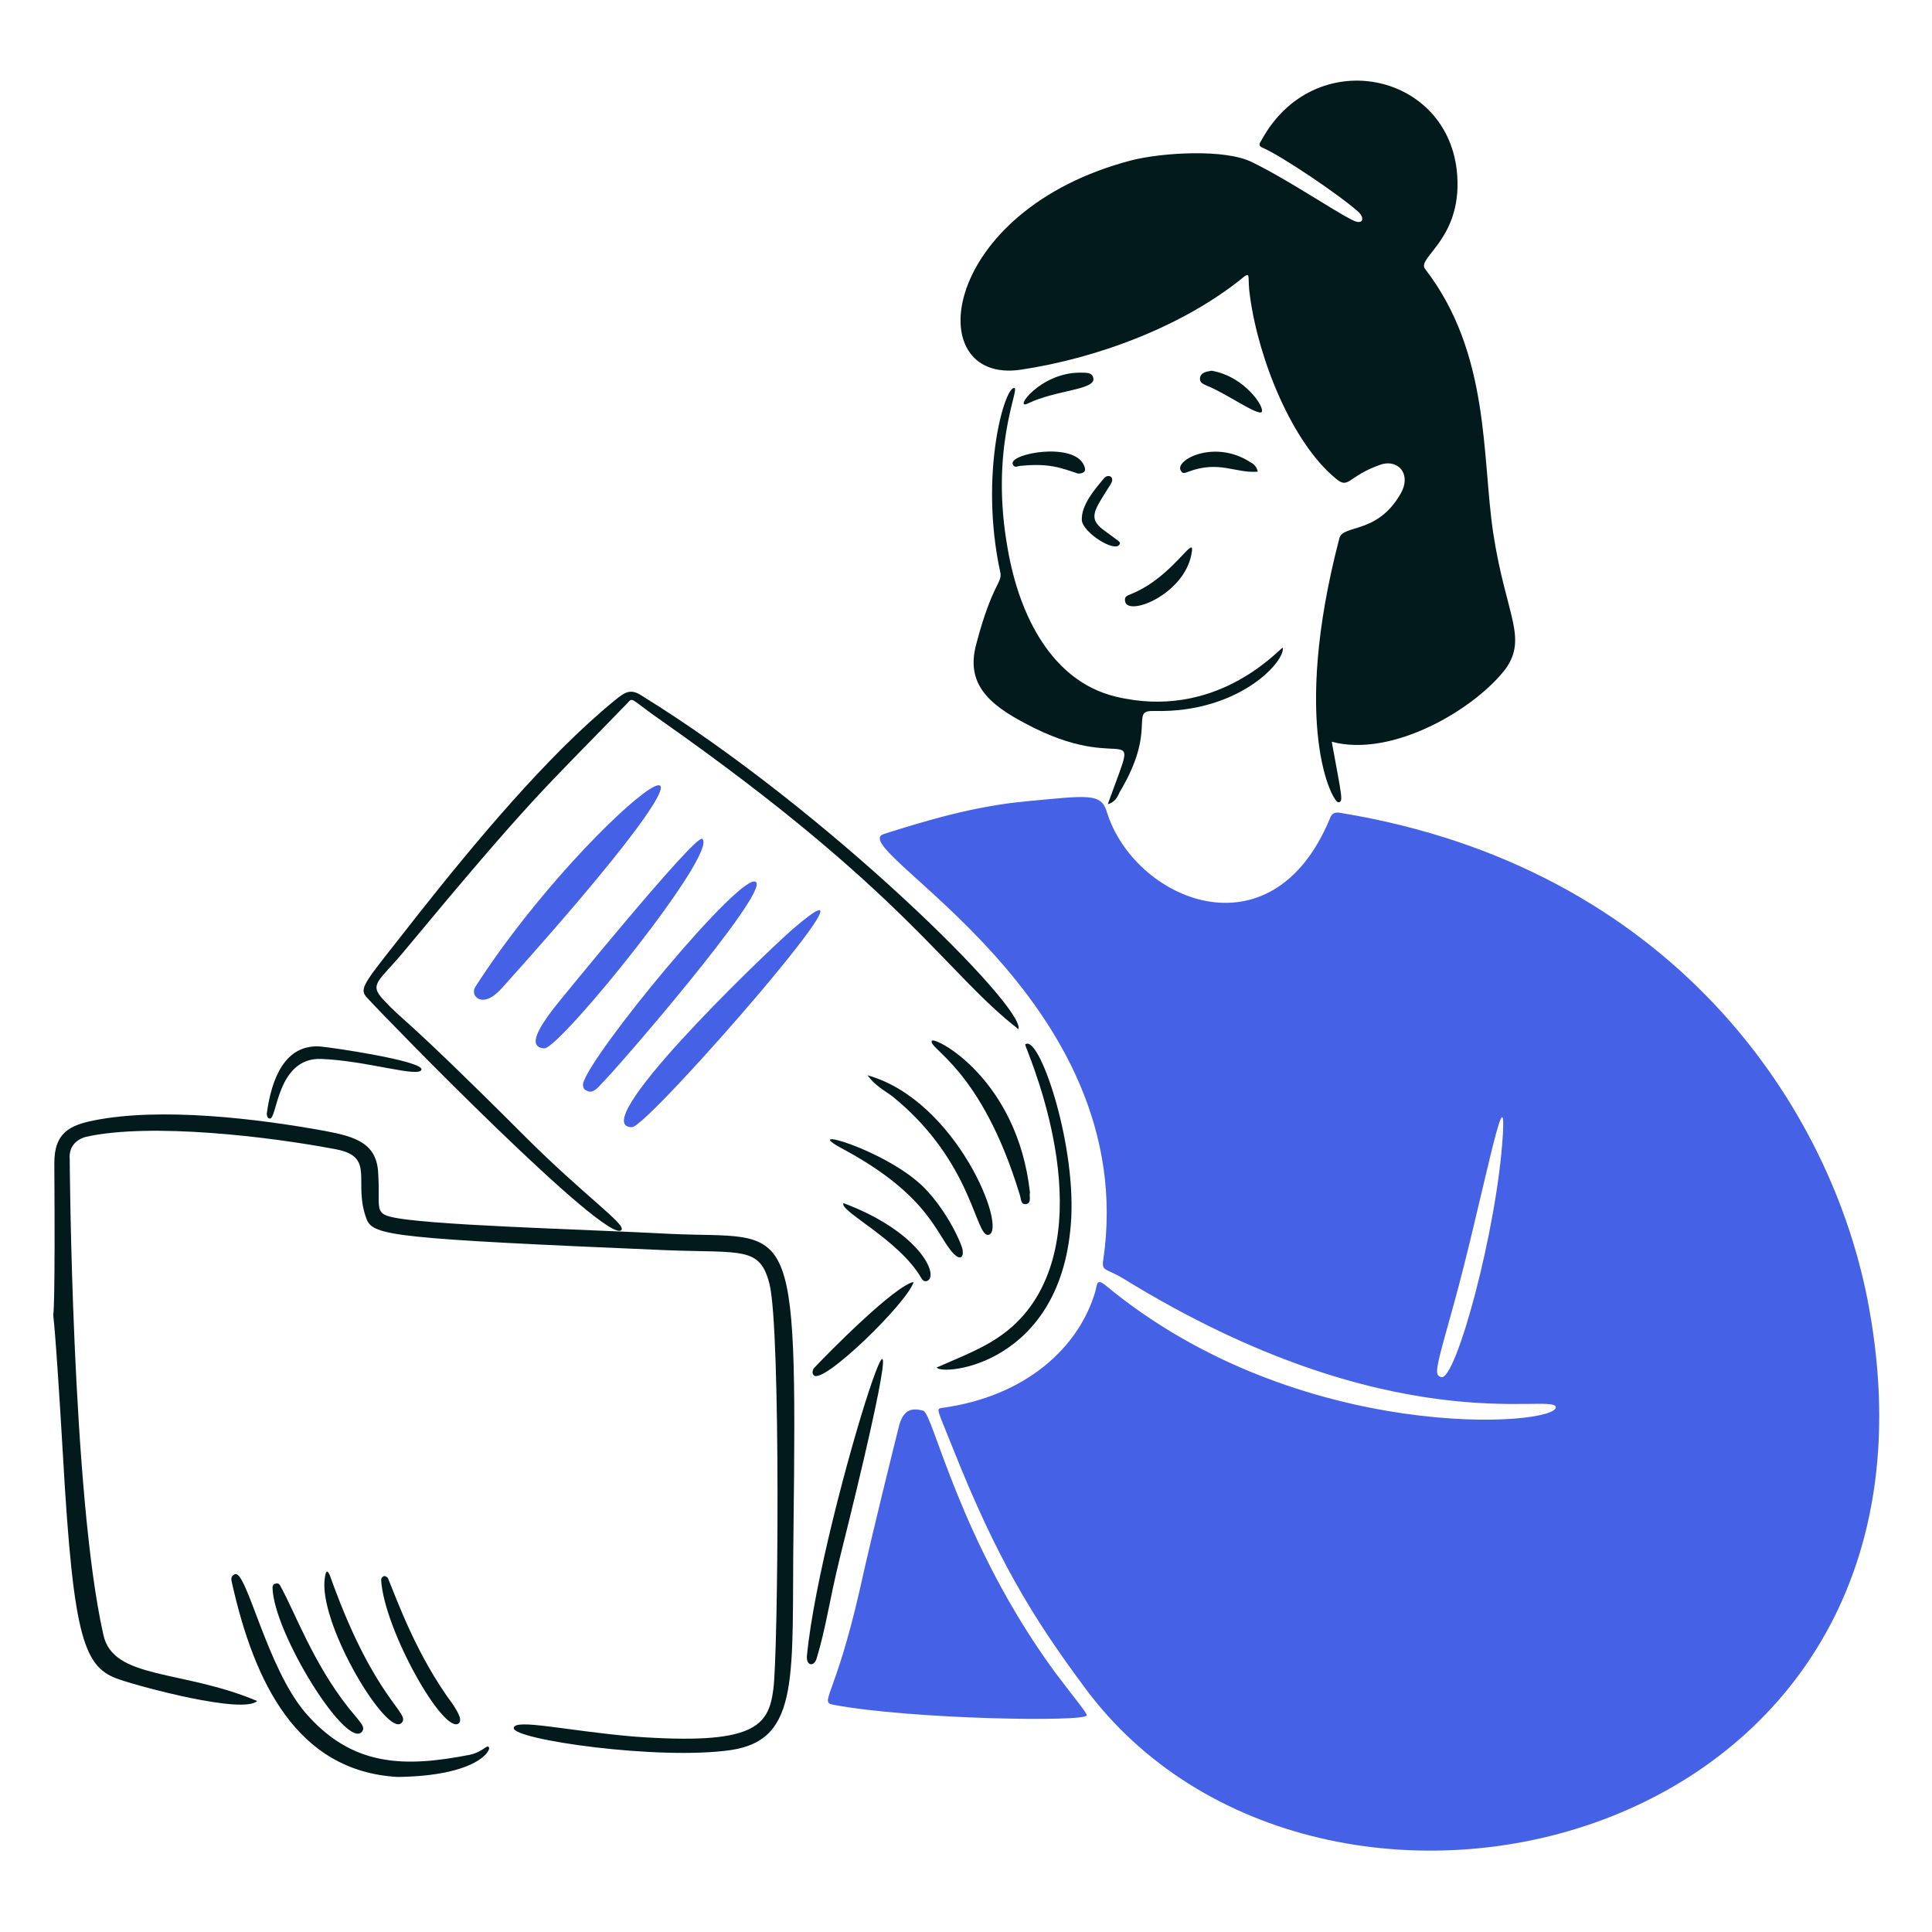 <?xml version="1.0" encoding="utf-8"?>
<svg xmlns="http://www.w3.org/2000/svg" fill="none" viewBox="0 0 201 200" height="350" width="350">
  <g id="add-files-E-commerce--Shopping-add-files-E-commerce">
    <g id="Group">
      <path id="Vector" fill="#4561e5" d="M194.452 135.569C190.652 114.469 173.752 89.669 139.452 84.069C138.952 83.969 138.552 84.069 138.352 84.669C132.252 99.369 117.953 93.069 115.153 83.969C114.553 81.969 113.153 82.269 106.753 82.869C101.353 83.369 96.353 84.869 91.953 86.269C87.552 87.669 118.953 103.069 114.753 130.769C114.653 131.769 115.152 131.469 116.952 132.569C144.752 149.669 161.552 144.369 161.852 145.869C162.252 147.869 135.152 149.969 114.952 133.169C114.152 132.569 114.152 132.969 113.952 133.869C112.252 139.669 106.753 144.769 98.053 145.969C97.353 146.069 97.453 145.969 99.053 149.969C103.653 161.569 107.352 167.669 112.852 175.069C137.052 207.869 204.752 192.269 194.452 135.569ZM156.352 117.569C155.752 127.469 151.452 143.169 149.952 142.769C149.152 142.569 149.353 141.969 151.253 135.169C154.053 125.069 156.752 110.569 156.352 117.569Z"/>
      <path id="Vector_2" fill="#021a1c" d="M138.552 76.669C139.652 82.669 139.753 82.869 139.253 82.969C138.653 83.069 134.252 74.969 139.352 55.469C139.752 54.069 143.253 55.069 145.653 50.969C146.953 48.869 145.452 47.169 143.552 47.869C140.152 49.069 140.352 50.469 138.952 49.269C134.452 45.569 130.952 36.969 130.052 30.369C129.752 28.469 130.152 27.769 129.452 28.269C123.252 33.369 114.253 36.769 106.153 37.969C95.653 39.469 97.753 21.369 117.753 16.169C120.953 15.369 127.453 14.969 130.253 16.369C133.953 18.169 138.653 21.369 140.653 22.369C141.753 22.969 142.052 22.269 141.352 21.569C139.352 19.769 133.252 15.669 131.352 14.869C130.852 14.669 131.053 14.369 131.253 14.069C136.653 4.169 150.352 6.869 151.552 17.169C152.352 24.269 147.353 26.269 148.253 27.469C155.053 36.269 154.152 46.969 155.352 54.969C156.652 63.469 158.953 65.769 156.653 69.069C153.453 73.269 144.852 78.369 138.552 76.669Z"/>
      <path id="Vector_3" fill="#4561e5" d="M86.753 176.869C85.153 176.569 86.852 176.269 89.452 164.869C90.852 158.569 92.953 150.169 93.552 147.769C93.953 146.369 94.653 145.869 96.052 146.269C97.052 146.469 99.853 159.969 109.753 173.469C111.853 176.269 113.153 177.769 113.053 177.969C112.853 178.669 94.753 178.369 86.753 176.869Z"/>
      <path id="Vector_4" fill="#021a1c" d="M26.753 176.469C25.253 177.869 14.552 174.969 12.552 174.269C8.752 173.069 7.652 170.269 6.552 150.969C4.852 122.069 5.852 150.969 5.652 120.469C5.652 117.369 7.253 116.569 9.753 116.069C16.753 114.669 26.752 115.869 33.852 117.169C37.052 117.769 39.252 118.469 39.352 121.669C39.552 124.869 38.952 125.669 40.552 126.069C43.852 126.969 60.353 127.369 69.753 127.869C82.453 128.469 82.952 125.069 82.552 158.769C82.352 173.769 83.352 180.469 76.052 181.569C68.552 182.669 53.252 180.469 53.452 179.269C53.552 178.269 58.952 179.569 65.952 180.169C78.352 181.069 79.952 179.169 80.452 175.269C80.952 171.969 81.252 137.769 80.052 133.069C79.052 129.169 77.252 129.869 69.352 129.569C41.052 128.369 38.852 128.069 38.153 126.369C36.653 122.469 39.152 119.869 34.952 119.069C28.152 117.769 15.752 116.269 8.952 117.769C7.852 118.069 7.153 118.869 7.253 120.069C7.253 120.069 7.453 154.969 10.753 169.569C11.753 174.269 18.953 173.169 26.753 176.469Z"/>
      <path id="Vector_5" fill="#021a1c" d="M115.253 83.169C118.653 73.669 117.452 80.069 107.652 75.269C103.452 73.169 100.352 71.069 101.552 66.569C103.252 60.069 104.352 60.169 104.052 58.969C101.852 48.769 104.552 39.569 105.552 39.869C106.052 40.069 102.952 46.269 104.852 56.669C106.052 63.569 109.452 70.369 116.052 71.969C126.352 74.469 132.752 67.369 133.452 66.869C133.752 68.269 128.952 73.669 120.152 73.469C117.352 73.369 120.552 75.169 116.452 81.969C116.252 82.469 115.953 82.969 115.253 83.169Z"/>
      <path id="Vector_6" fill="#021a1c" d="M105.952 106.569C98.452 100.769 94.252 92.369 68.952 74.569C65.752 72.369 65.852 71.969 65.352 72.569C56.452 81.769 55.652 82.069 41.952 98.569C39.452 101.569 38.352 101.869 39.852 103.469C42.052 105.869 41.552 104.669 54.552 117.669C60.852 123.969 65.153 126.869 64.653 127.469C63.252 129.169 40.253 105.569 38.253 103.369C37.153 102.269 37.952 101.769 43.552 94.569C49.252 87.369 56.852 78.169 63.952 72.369C64.952 71.569 65.553 71.069 66.753 71.869C86.053 83.769 106.752 104.369 105.952 106.569Z"/>
      <path id="Vector_7" fill="#4561e5" d="M49.453 102.169C61.653 83.169 84.553 66.369 52.153 102.369C50.153 104.569 48.853 103.069 49.453 102.169Z"/>
      <path id="Vector_8" fill="#4561e5" d="M65.753 116.769C60.853 116.769 78.752 99.469 82.352 96.269C94.152 86.069 67.453 116.769 65.753 116.769Z"/>
      <path id="Vector_9" fill="#4561e5" d="M60.653 112.269C61.253 109.369 77.253 89.969 78.653 91.269C79.953 92.469 63.852 111.069 62.553 112.269C62.053 112.869 61.553 113.269 61.053 112.969C60.752 112.869 60.653 112.669 60.653 112.269Z"/>
      <path id="Vector_10" fill="#4561e5" d="M56.653 108.569C54.653 108.469 56.352 106.069 57.552 104.469C58.252 103.569 72.352 86.269 73.052 86.769C74.852 88.069 58.453 108.369 56.653 108.569Z"/>
      <path id="Vector_11" fill="#021a1c" d="M41.352 184.369C30.852 183.769 26.453 174.469 24.153 164.269C24.053 163.869 23.953 163.469 24.453 163.269C25.653 162.869 27.753 172.969 31.753 177.669C36.653 183.369 42.153 183.369 48.852 182.069C50.252 181.769 50.653 180.969 50.852 181.269C51.153 181.569 49.653 184.269 41.352 184.369Z"/>
      <path id="Vector_12" fill="#021a1c" d="M97.452 141.769C101.552 139.969 104.852 138.869 107.452 135.069C114.252 124.969 106.553 108.269 106.653 108.169C108.053 106.969 111.852 118.069 111.452 126.169C110.652 141.569 97.952 142.669 97.452 141.769Z"/>
      <path id="Vector_13" fill="#021a1c" d="M87.352 161.669C86.252 166.169 85.952 168.769 84.952 172.069C84.652 172.969 83.852 172.769 83.952 171.769C85.352 156.869 98.652 116.469 87.352 161.669Z"/>
      <path id="Vector_14" fill="#021a1c" d="M90.253 111.369C99.553 113.969 104.852 127.469 102.852 127.969C101.452 128.269 101.252 120.369 92.852 113.569C92.052 112.969 91.053 112.469 90.253 111.369Z"/>
      <path id="Vector_15" fill="#021a1c" d="M28.352 164.669C28.352 164.469 28.453 164.269 28.653 164.269C28.853 164.169 29.053 164.269 29.153 164.469C30.753 167.369 32.553 172.469 36.253 177.169C37.553 178.769 38.053 179.169 37.653 179.669C36.053 181.569 28.452 169.369 28.352 164.669Z"/>
      <path id="Vector_16" fill="#021a1c" d="M107.153 123.569C107.053 123.969 107.353 124.669 106.753 124.769C106.153 124.869 106.253 124.169 106.053 123.669C102.053 110.569 96.452 108.569 96.952 107.769C97.352 107.369 105.853 111.769 107.153 123.569Z"/>
      <path id="Vector_17" fill="#021a1c" d="M96.053 122.969C98.653 125.569 100.153 129.169 100.153 129.569C100.253 130.369 99.853 130.569 99.253 129.969C97.453 128.169 96.853 123.969 87.753 119.069C82.853 116.469 92.053 119.069 96.053 122.969Z"/>
      <path id="Vector_18" fill="#021a1c" d="M34.452 163.769C39.052 176.569 42.852 177.769 41.752 178.769C40.252 180.169 33.453 168.969 33.752 164.069C33.852 162.869 34.052 162.569 34.452 163.769Z"/>
      <path id="Vector_19" fill="#021a1c" d="M39.653 163.869C39.653 163.669 39.752 163.569 39.952 163.469C40.152 163.469 40.252 163.569 40.352 163.669C41.352 166.069 43.353 171.769 47.153 176.869C47.453 177.369 48.153 178.369 47.753 178.769C46.253 180.169 39.953 169.069 39.653 163.869Z"/>
      <path id="Vector_20" fill="#021a1c" d="M33.253 108.369C34.553 108.469 43.952 109.869 43.852 110.769C43.652 111.669 38.252 109.869 33.452 109.669C28.752 109.469 28.852 116.069 28.052 115.869C27.852 115.869 27.753 115.569 27.753 115.369C28.253 111.669 29.653 108.169 33.253 108.369Z"/>
      <path id="Vector_21" fill="#021a1c" d="M95.053 132.869C94.453 134.969 85.553 143.669 84.653 142.569C84.453 142.369 84.553 142.069 84.653 141.869C86.053 140.369 93.053 133.269 95.053 132.869Z"/>
      <path id="Vector_22" fill="#021a1c" d="M87.752 124.669C95.752 127.669 97.752 132.269 96.452 132.769C96.152 132.869 95.952 132.669 95.852 132.469C93.552 128.469 87.252 125.469 87.752 124.669Z"/>
      <path id="Vector_23" fill="#021a1c" d="M117.052 62.069C116.952 61.469 117.353 61.469 117.753 61.269C122.153 59.469 124.452 54.669 123.952 57.169C123.152 61.369 117.352 63.669 117.052 62.069Z"/>
      <path id="Vector_24" fill="#021a1c" d="M126.053 38.069C129.553 38.669 131.653 41.969 131.253 42.369C130.853 42.769 127.453 40.369 125.653 39.669C125.253 39.469 124.753 39.369 124.853 38.769C124.953 38.269 125.453 38.169 126.053 38.069Z"/>
      <path id="Vector_25" fill="#021a1c" d="M130.852 48.569C128.552 48.769 126.853 47.369 123.653 48.569C123.353 48.669 123.052 48.869 122.852 48.469C122.152 47.369 126.352 45.169 130.052 47.569C130.452 47.769 130.752 48.069 130.852 48.569Z"/>
      <path id="Vector_26" fill="#021a1c" d="M112.352 38.269C113.152 38.269 113.652 38.269 113.752 38.869C113.952 40.069 109.852 40.069 106.952 41.469C105.352 42.269 108.152 38.269 112.352 38.269Z"/>
      <path id="Vector_27" fill="#021a1c" d="M112.153 48.769C110.353 48.169 109.153 47.669 106.153 47.969C105.853 47.969 105.552 48.269 105.352 47.769C105.052 46.669 111.653 45.469 112.753 47.869C113.053 48.469 112.853 48.769 112.153 48.769Z"/>
      <path id="Vector_28" fill="#021a1c" d="M114.852 49.269C115.252 48.769 116.053 49.069 115.553 49.869C113.953 52.469 113.052 53.369 114.852 54.669C116.452 55.869 116.653 55.869 116.453 56.169C115.953 56.969 112.753 54.969 112.553 53.669C112.453 52.069 113.852 50.469 114.852 49.269Z"/>
    </g>
  </g>
</svg>